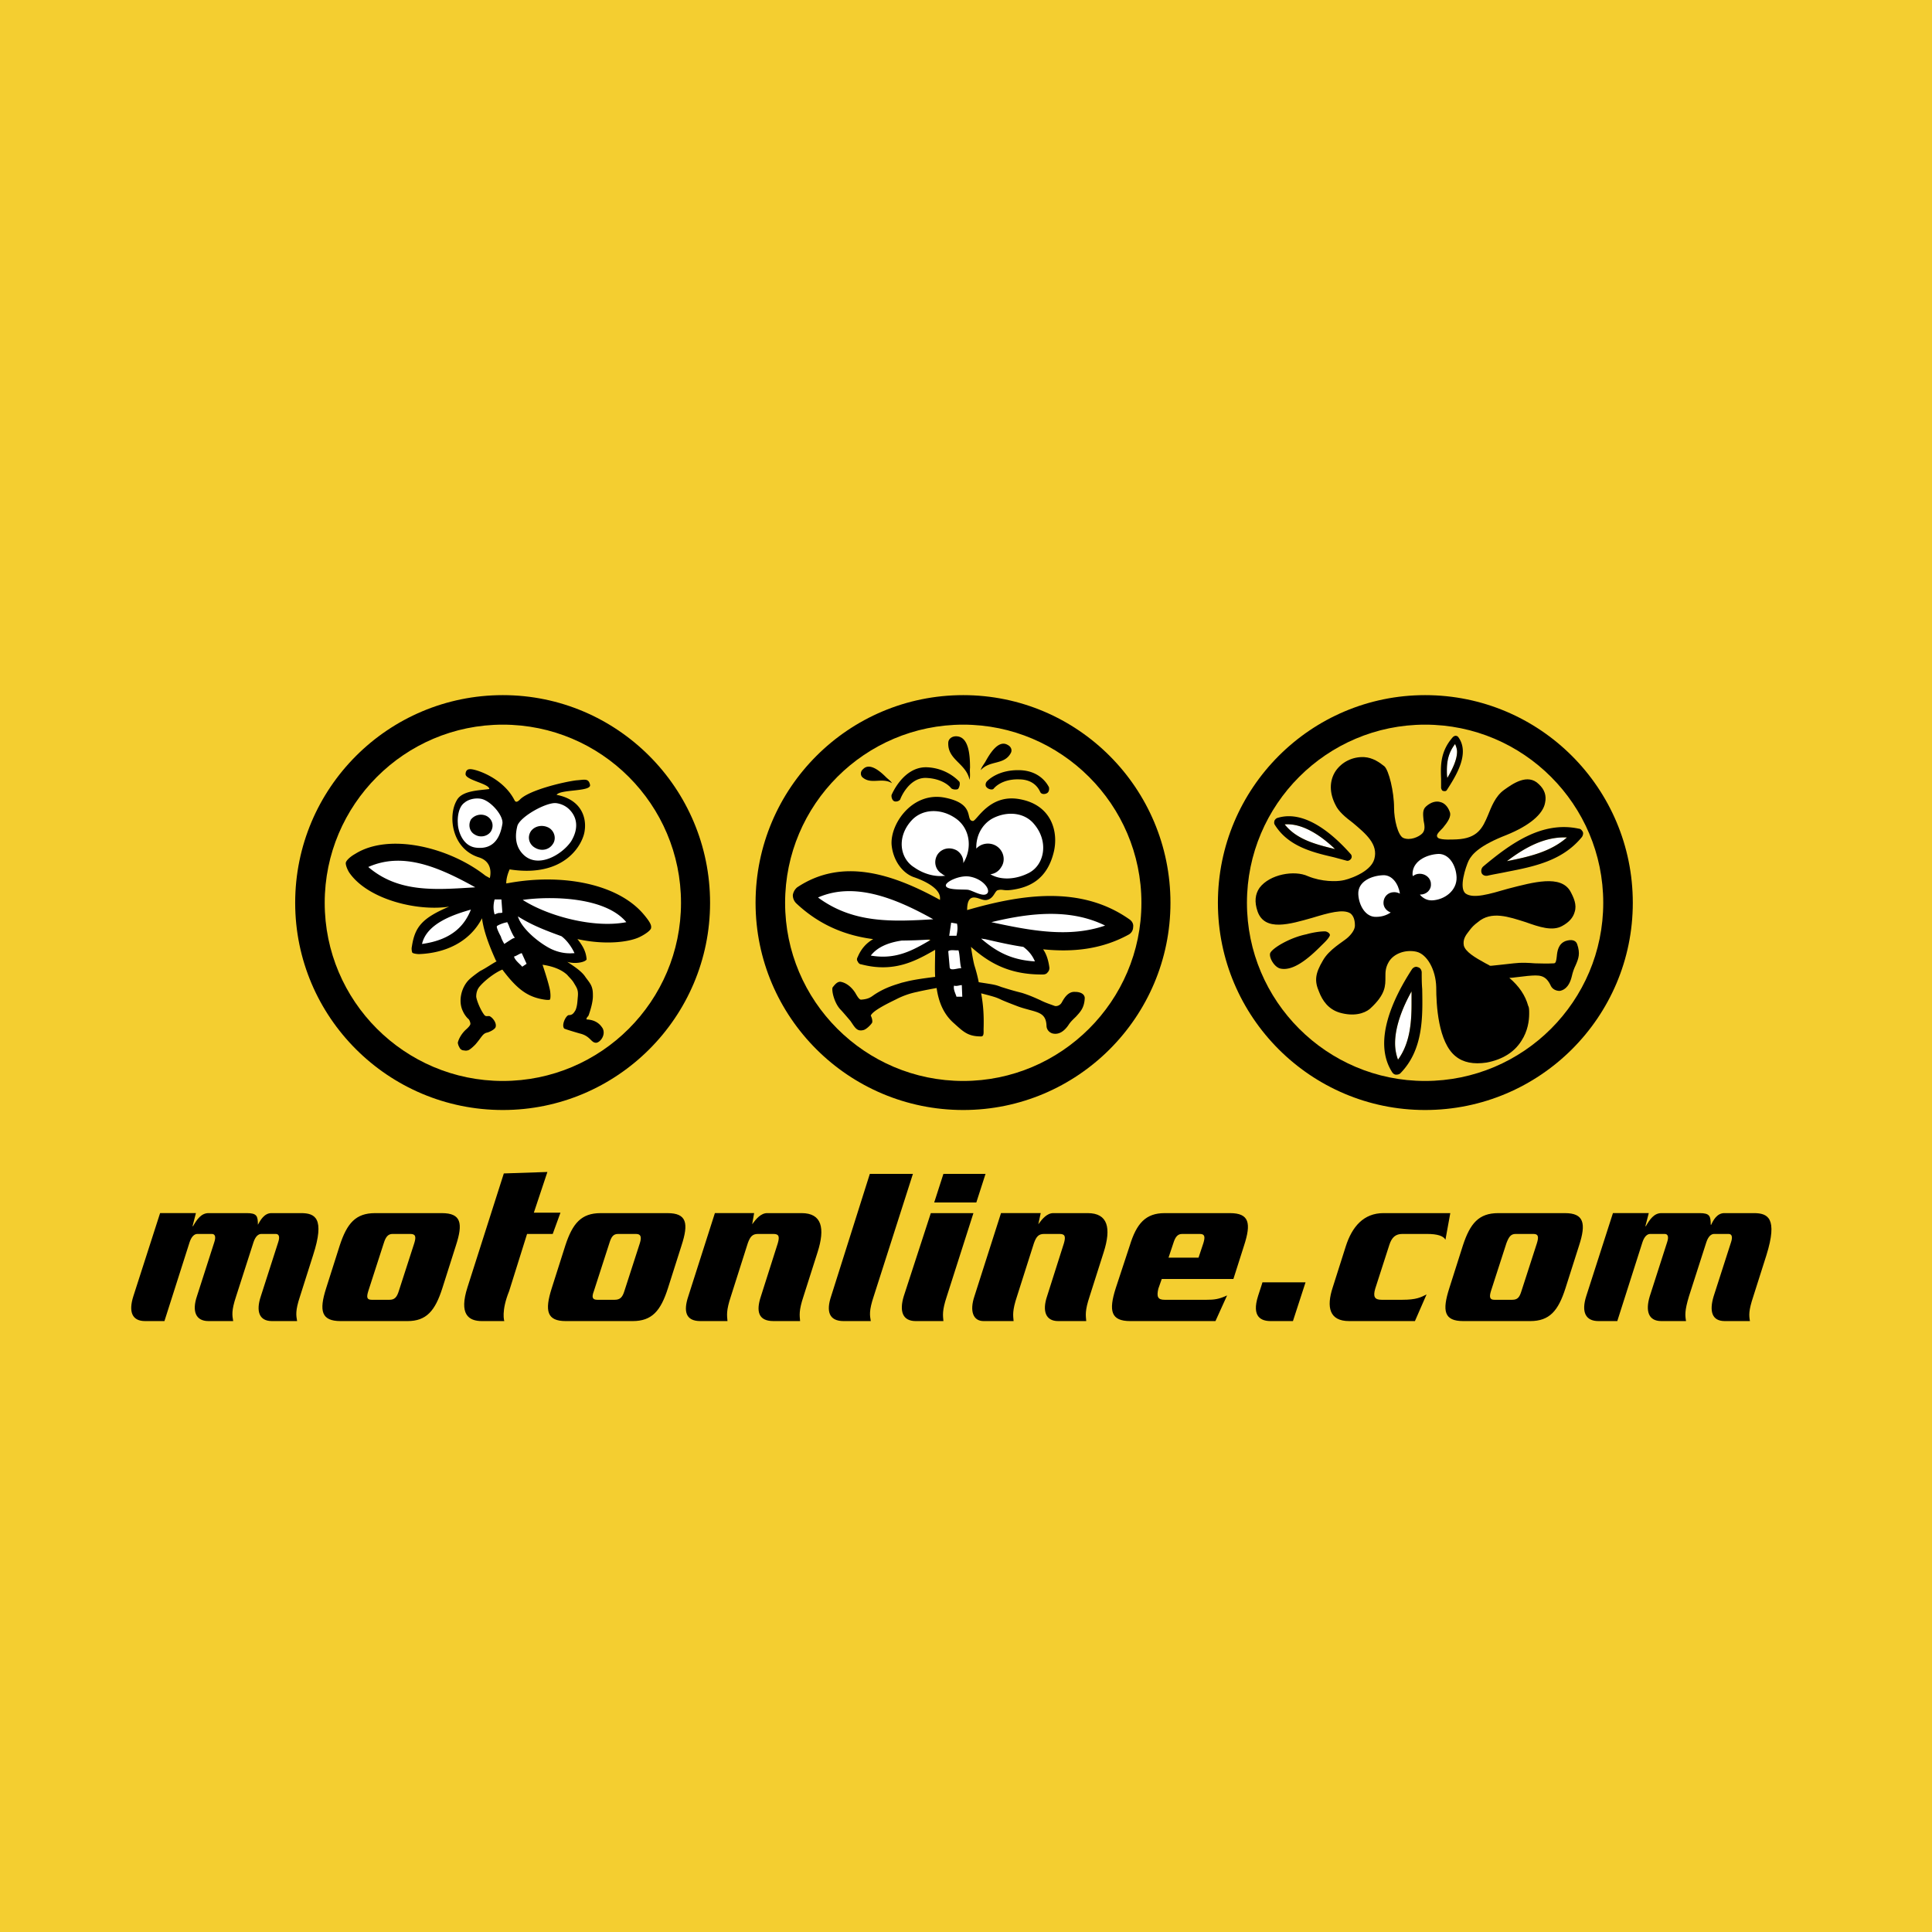 <svg xmlns="http://www.w3.org/2000/svg" width="2500" height="2500" viewBox="0 0 192.756 192.756"><g fill-rule="evenodd" clip-rule="evenodd"><path fill="#f4ce30" d="M0 0h192.756v192.756H0V0z"/><path fill="#fff" d="M149.379 86.258l1.98-1.497 2.754-1.353 2.752-.338-.095.58-1.112 1.255-2.945 1.256-3.334.097zM141.312 98.672v2.896l-.384 2.561-1.256 2.125-.774-.434-.675-2.658 1.062-2.703 1.401-2.658.626.871zM128.127 82.876c.193.193 2.85 1.788 2.85 1.788l2.174.29.531-.145-.387-.628-2.076-1.256-1.885-1.015-1.447.097.24.869zM144.162 75.873l.098 1.691.144.483.627-.87.485-1.739-.049-1.207-.338-.386-.967 2.028zM98.084 91.716s9.371-1.932 12.703.29l.098.676-3.043.966-9.709-.677-.049-1.255zM93.351 91.088l-8.115-2.995-4.153.676v1.546l5.313 2.028 4.685.194 2.753-.29-.483-1.159zM93.254 94.034l-2.028 1.497-3.285.483-1.594-.144.29-.725 1.112-1.353 3.525-.531 1.98.773zM94.655 91.522l1.787.338.145 4.396.387 3.381-.822 1.787-1.786-1.643.289-8.259zM97.408 93.986l1.305 1.449 2.027.724 2.223.146.82-.291-.144-.917-.821-1.256-3.429-.483-1.885.097-.096.531zM97.408 82.876l1.738-1.834 3.381-.097 1.836 1.449-.049 1.98-.046 1.304-1.161 1.981-1.931.676-2.076-.145-.194.772-.386.338h-1.546l-1.16-.048-1.738-.338-.918-1.207-2.27-.725-1.063-1.69-.242-1.546.87-2.029 1.594-1.159 2.029-.144 2.028.628.58 1.352.724.482z"/><path d="M19.548 121.033l-.338 1.305h.048c.387-.676.821-1.305 1.546-1.305h3.815c1.015 0 1.111.291 1.111 1.16.241-.436.628-1.16 1.352-1.16h2.946c1.401 0 2.415.484 1.208 4.203l-1.304 4.105c-.483 1.449-.386 1.883-.29 2.463H27.13c-1.304 0-1.594-1.014-1.111-2.463l1.739-5.41c.193-.58.048-.82-.242-.82h-1.449c-.29 0-.58.24-.773.82l-1.739 5.41c-.483 1.449-.386 1.883-.29 2.463h-2.463c-1.304 0-1.643-1.014-1.159-2.463l1.738-5.41c.193-.58.049-.82-.241-.82h-1.449c-.29 0-.58.24-.773.82l-2.512 7.873h-1.932c-1.256 0-1.69-.869-1.159-2.512.193-.58 2.657-8.26 2.657-8.26h3.576v.001zM164.498 121.033l-.338 1.305h.047c.387-.676.822-1.305 1.547-1.305h3.814c1.016 0 1.111.291 1.111 1.16h.049c.193-.436.58-1.16 1.303-1.16h2.947c1.4 0 2.414.484 1.256 4.203l-1.305 4.105c-.482 1.449-.434 1.883-.338 2.463h-2.512c-1.305 0-1.545-1.014-1.111-2.463l1.74-5.41c.193-.58.047-.82-.242-.82h-1.449c-.289 0-.58.24-.773.82l-1.738 5.41c-.434 1.449-.387 1.883-.289 2.463h-2.463c-1.305 0-1.594-1.014-1.16-2.463l1.738-5.41c.193-.58.049-.82-.24-.82h-1.449c-.291 0-.58.24-.773.82l-2.512 7.873h-1.883c-1.256 0-1.738-.869-1.207-2.512.191-.58 2.656-8.26 2.656-8.26h3.574v.001zM38.289 124.029c.193-.629.435-.918.87-.918h1.787c.532 0 .58.289.387.918l-1.545 4.781c-.193.627-.435.869-.917.869h-1.788c-.483 0-.531-.242-.338-.869l1.544-4.781zm7.196.241c.725-2.221.532-3.236-1.401-3.236h-6.665c-1.932 0-2.802 1.016-3.526 3.236l-1.352 4.25c-.725 2.271-.483 3.285 1.449 3.285h6.666c1.884 0 2.753-1.014 3.478-3.285l1.351-4.25zM50.267 117.074l4.347-.146-1.352 4.059h2.656l-.773 2.125h-2.56l-1.787 5.699c-.821 2.029-.483 2.994-.483 2.994h-2.222c-1.353 0-2.318-.676-1.449-3.381l3.623-11.35zM60.796 124.029c.193-.629.387-.918.87-.918h1.787c.483 0 .58.289.386.918l-1.545 4.781c-.193.627-.435.869-.966.869H59.59c-.483 0-.58-.242-.338-.869l1.544-4.781zm7.197.241c.725-2.221.532-3.236-1.4-3.236h-6.666c-1.932 0-2.801 1.016-3.526 3.236l-1.353 4.25c-.725 2.271-.483 3.285 1.401 3.285h6.666c1.932 0 2.801-1.014 3.526-3.285l1.352-4.25zM75.238 121.033l-.193 1.111c.386-.531.869-1.111 1.497-1.111h3.43c2.028 0 2.366 1.498 1.594 3.912l-1.401 4.396c-.483 1.449-.386 1.883-.338 2.463H77.17c-1.546 0-1.739-1.014-1.256-2.463l1.69-5.312c.193-.678.097-.918-.435-.918h-1.546c-.531 0-.772.24-1.014.918l-1.69 5.312c-.483 1.449-.386 1.883-.338 2.463h-2.705c-1.498 0-1.691-1.014-1.208-2.463l2.656-8.309h3.914v.001zM86.782 117.121h4.299l-3.913 12.221c-.483 1.449-.386 1.883-.29 2.463h-2.705c-1.498 0-1.739-1.014-1.256-2.463l3.865-12.221zM92.868 121.033h4.251l-2.657 8.309c-.483 1.449-.386 1.883-.338 2.463h-2.753c-1.353 0-1.642-1.014-1.208-2.463l2.705-8.309zm5.458-3.912l-.918 2.85h-4.202l.918-2.85h4.202zM103.832 121.033l-.24 1.111c.385-.531.869-1.111 1.496-1.111h3.43c2.029 0 2.367 1.498 1.594 3.912l-1.4 4.396c-.484 1.449-.387 1.883-.338 2.463h-2.803c-1.256 0-1.594-1.014-1.109-2.463l1.689-5.312c.193-.678.098-.918-.434-.918h-1.547c-.531 0-.771.24-1.014.918l-1.691 5.312c-.482 1.449-.387 1.883-.338 2.463h-2.994c-1.062 0-1.401-1.014-.918-2.463l2.656-8.309h3.961v.001zM116.584 125.477l.482-1.447c.193-.629.436-.918.869-.918h1.787c.484 0 .531.289.338.918l-.482 1.447h-2.994zm6.473 2.127l1.062-3.334c.723-2.221.531-3.236-1.402-3.236h-6.52c-1.885 0-2.801 1.016-3.479 3.236l-1.4 4.25c-.725 2.271-.482 3.285 1.449 3.285h8.5l1.16-2.561c-.82.387-1.305.436-2.076.436h-4.154c-.676 0-.822-.289-.629-1.111l.34-.965h7.149zM125.52 129.293c.338-1.014.434-1.352.434-1.352h4.299l-1.256 3.863h-2.221c-.919.001-1.934-.386-1.256-2.511zM137.207 128.568c-.24.822-.047 1.111.629 1.111h2.076c1.4 0 1.836-.242 2.416-.531l-1.16 2.656H134.6c-1.98 0-2.27-1.4-1.643-3.332l1.305-4.105c.627-1.98 1.787-3.334 3.768-3.334h6.666l-.484 2.658c-.193-.387-.82-.58-1.836-.58h-2.463c-.676 0-1.062.338-1.305 1.111l-1.401 4.346zM150.297 124.029c.242-.629.436-.918.918-.918h1.787c.482 0 .531.289.338.918l-1.545 4.781c-.193.627-.387.869-.918.869h-1.787c-.436 0-.531-.242-.338-.869l1.545-4.781zm7.246.241c.725-2.221.482-3.236-1.402-3.236h-6.664c-1.932 0-2.803 1.016-3.527 3.236l-1.352 4.25c-.725 2.271-.531 3.285 1.4 3.285h6.666c1.932 0 2.801-1.014 3.525-3.285l1.354-4.25z"/><path d="M142.182 69.643c-11.252 0-20.383 9.128-20.383 20.431 0 11.254 9.131 20.383 20.383 20.383 11.303 0 20.432-9.129 20.432-20.383-.001-11.303-9.13-20.431-20.432-20.431zm-14.006 12.606c1.787-.145 3.67 1.16 5.023 2.464-1.787-.435-3.816-.919-5.023-2.464zm10.578 8.791c-.436.29-.918.435-1.449.435-1.062.048-1.74-1.159-1.787-2.27-.049-1.256 1.305-1.835 2.463-1.884.918-.048 1.545.87 1.691 1.835a1.283 1.283 0 0 0-.58-.145 1.04 1.04 0 0 0-1.062 1.063c-.001.483.337.821.724.966zm.725 14.683a4.706 4.706 0 0 1-.291-1.643c0-1.689.773-3.621 1.643-5.168v1.256c-.001 1.98-.194 3.961-1.352 5.555zm3.38-15.891c-.484 0-.869-.193-1.209-.58.049 0 .049.048.049 0 .629 0 1.111-.483 1.062-1.062 0-.58-.531-1.015-1.111-1.015-.289 0-.531.097-.676.242 0-.048-.047-.097-.047-.145-.049-1.353 1.4-2.028 2.607-2.077 1.062 0 1.738 1.16 1.787 2.319.05 1.352-1.206 2.27-2.462 2.318zm1.545-12.22c-.049-.242-.049-.483-.049-.725 0-.918.146-1.788.822-2.657.096.242.193.483.193.772.001.775-.434 1.692-.966 2.61zm5.942 8.307c1.834-1.4 3.814-2.463 5.988-2.366-1.641 1.449-3.814 1.932-5.988 2.366z" fill="#f2ca30"/><path d="M96.104 69.353c-11.447 0-20.721 9.274-20.721 20.721 0 11.399 9.273 20.672 20.721 20.672 11.4 0 20.673-9.273 20.673-20.672 0-11.448-9.273-20.721-20.673-20.721zm0 38.495c-9.805 0-17.774-7.969-17.774-17.774s7.97-17.775 17.774-17.775c9.757 0 17.775 7.97 17.775 17.775s-8.018 17.774-17.775 17.774z"/><path d="M88.376 77.516c-.627-.628-1.642-1.449-2.27-.773a.544.544 0 0 0-.097.773c.87.821 1.98 0 2.995.627-.193-.289-.386-.386-.628-.627zM98.326 75.97c.531-.966 1.352-2.173 2.223-1.642.289.145.482.483.289.821-.676 1.208-2.078.676-2.994 1.691.095-.339.289-.532.482-.87zM88.956 79.302c-.048.193.048.532.242.628.193.097.531 0 .628-.193 0-.048.821-2.125 2.511-2.125 1.739.048 2.464.917 2.512.965.097.193.531.242.725.146.145-.146.241-.531.145-.725-.048-.048-1.208-1.401-3.333-1.449-2.271 0-3.382 2.657-3.43 2.753zM98.471 77.95c-.145.145-.193.435-.049.58.146.193.58.338.725.145 0 0 .725-.966 2.512-.917 1.691 0 2.078 1.207 2.125 1.255.098.242.436.242.629.145.24-.097.289-.387.24-.628-.047-.048-.723-1.642-2.945-1.69-2.175-.049-3.188 1.062-3.237 1.11z"/><path d="M112.672 91.716c-4.879-3.429-10.82-2.463-16.181-.917 0-.58.097-1.256.675-1.256.484 0 .869.338 1.305.242.676-.145.773-.87 1.062-.966.531-.146.531.096 1.498-.049 1.594-.241 3.43-.966 4.105-3.767.482-1.98-.193-4.685-3.381-5.265-3.043-.58-4.299 2.173-4.686 2.173-.821-.048.338-1.69-2.753-2.318-3.236-.676-5.506 2.56-5.361 4.686.145 1.594 1.111 2.85 2.222 3.236 1.014.338 2.656 1.111 2.608 2.125v.145c-4.733-2.608-9.756-4.25-14.249-1.256a1.256 1.256 0 0 0-.435.772c0 .29.097.58.338.821 2.415 2.271 5.072 3.236 7.68 3.574-.677.387-1.208.966-1.546 1.787-.097.145-.097.338 0 .435.048.145.193.29.338.29 3.285.871 5.458-.337 7.39-1.448 0 .917-.048 1.835 0 2.704-2.367.291-2.705.436-3.333.58-.58.193-1.594.436-2.753 1.207-.338.242-.58.436-1.304.484-.193 0-.386-.34-.58-.678-.338-.531-.869-1.014-1.497-1.109-.338 0-.58.338-.773.578-.097.387.193 1.547.773 2.174.242.242 1.014 1.16 1.014 1.16.435.627.628 1.062 1.256.918.338-.049.869-.629.918-.773.048-.338-.145-.676-.145-.676.193-.531 2.077-1.4 2.56-1.643a7.924 7.924 0 0 1 2.077-.725c.58-.145 1.933-.387 1.933-.387.193 1.354.676 2.607 1.738 3.525.966.871 1.401 1.305 2.705 1.305.291 0 .242-.387.242-.725.049-1.498-.049-2.512-.242-3.574 1.305.338 1.449.387 1.885.58.289.145.773.338 1.787.725.387.145.771.242 1.111.338 1.062.289 1.689.434 1.738 1.594 0 .338.24.676.627.773.242.047.869.145 1.547-.822.24-.387.531-.627.771-.869.436-.482.822-.869.869-1.836 0-.385-.385-.627-.965-.627-.676-.049-1.062.58-1.305 1.014-.193.387-.58.436-.725.387-.676-.242-.965-.338-1.449-.58-.531-.24-1.062-.482-1.834-.725-1.16-.289-1.691-.482-2.029-.578-.627-.242-.725-.242-2.27-.484a14.684 14.684 0 0 0-.436-1.689c-.145-.58-.241-1.208-.338-1.836 1.643 1.449 3.672 2.801 7.198 2.754.145 0 .338-.049.434-.193a.622.622 0 0 0 .193-.484c-.096-.724-.289-1.352-.627-1.834 2.85.29 5.748.048 8.5-1.449a.858.858 0 0 0 .482-.773c.051-.292-.093-.582-.382-.775zm-25.793 3.622c.676-.87 1.787-1.304 3.091-1.498a49.2 49.2 0 0 0 2.705-.096c.097 0 .145.048.145.048-1.739 1.015-3.43 1.981-5.941 1.546zm-5.265-5.796c3.526-1.545 7.535-.048 11.496 2.174-4.058.241-7.97.434-11.496-2.174zm17.388-7.873c1.449-.773 3.188-.628 4.154.531 1.496 1.739 1.062 4.057-.482 4.878-1.305.677-2.803.773-3.865.146.436-.049.822-.29 1.062-.677.484-.676.291-1.642-.434-2.125-.678-.435-1.547-.29-2.029.242-.049-1.16.483-2.367 1.594-2.995zm-7.776 4.878c-1.498-.917-1.788-3.139-.193-4.781 1.062-1.062 2.801-1.111 4.202-.193 1.594 1.014 1.787 3.091.869 4.54.048-.483-.193-.966-.628-1.256-.676-.386-1.497-.241-1.932.387-.435.676-.242 1.545.435 1.932a.773.773 0 0 0 .338.193c-.966.145-2.125-.145-3.091-.822zm3.14 1.788c0-.387 1.448-1.063 2.415-.87 1.304.242 2.028 1.256 1.739 1.642-.387.483-1.498-.29-1.981-.338-.58-.048-2.173.049-2.173-.434zm1.062 5.023h-.724l.193-1.304.58.097c.096.386.047.772-.049 1.207zm-.676 3.187l-.145-1.641c.193-.193.772-.048 1.014-.097.145.338.145 1.498.29 1.787-.435 0-1.063.291-1.159-.049zm.676 2.898c-.097-.338-.338-.725-.242-1.111.242.098.532-.047.773-.047l.048 1.158h-.579zm2.463-5.795c.145 0 .242.048.387.048 1.256.29 2.512.58 3.816.773.531.387.918.87 1.158 1.449-2.512-.145-4.008-1.111-5.361-2.27zm1.015-1.643c3.961-.966 7.92-1.353 11.35.338-3.623 1.256-7.535.484-11.35-.338zM96.78 76.598c0-1.353-.145-3.139-1.401-3.139-.386 0-.772.241-.772.676-.048 1.69 1.787 2.029 2.125 3.671.097-.484 0-.773.048-1.208zM64.226 91.233c-2.56-3.043-8.066-4.105-13.428-3.14l-.29.048c0-.483.145-.966.338-1.401 5.603.87 7.342-2.608 7.487-3.864.193-1.256-.29-3.091-2.802-3.574.387-.579 3.526-.29 3.333-1.014-.145-.676-.58-.483-1.353-.435-1.208.145-4.733.966-5.651 1.932-.29.29-.435.241-.531.048-1.159-2.27-3.96-3.14-4.443-3.091-.483 0-.435.531-.435.531.097.58 2.366.918 2.366 1.449-1.014.145-2.705.145-3.236 1.111-.917 1.545-.531 4.83 2.173 5.699 1.594.483 1.111 2.077 1.111 2.077l-.435-.242c-3.623-2.85-9.612-4.299-12.993-2.174-.435.242-.821.58-.918.821-.097.193.145.773.338 1.062 1.884 2.705 6.859 3.864 9.95 3.381-2.753 1.159-3.429 2.077-3.719 4.009-.049.193 0 .483.048.58.097.097.483.145.676.145 2.56-.097 5.023-1.159 6.279-3.574.145 1.159.628 2.56 1.401 4.25.048 0 .048.048.048.048-.531.29-1.062.676-1.642.967-.145.096-.821.578-1.111.869-.772.771-1.111 2.174-.58 3.188.097.24.386.627.531.725.097.096.193.338.193.482s-.193.338-.338.482c-.628.531-.869 1.16-.917 1.402 0 .047.048.289.145.434.097.242.29.338.483.338a.74.74 0 0 0 .483-.049c.241-.145.483-.385.628-.529.676-.773.725-1.111 1.208-1.209.193-.047.725-.289.821-.531.146-.434-.338-1.014-.628-1.111-.29 0-.338.049-.483-.096-.386-.482-.773-1.449-.821-1.836 0-.387.097-.725.338-1.014.531-.629 1.546-1.4 2.271-1.691 1.449 1.934 2.463 2.656 3.912 2.947.483.096.772.096.821.049.048 0 .097-.291.048-.725-.048-.629-.772-2.754-.772-2.754.676.097 1.739.338 2.463 1.014.242.291.483.484.676.822.289.482.435.676.386 1.303-.048.484-.048.967-.241 1.402-.145.24-.29.482-.628.482-.29-.049-.821 1.014-.483 1.352.242.098.87.291 1.545.484 1.015.24 1.111.869 1.546.918.386.096 1.111-.725.725-1.449-.193-.291-.58-.822-1.594-.871-.048-.145.097-.24.193-.385.193-.531.435-1.354.435-1.934 0-.289 0-.578-.096-.869-.097-.338-.338-.627-.628-1.014-.387-.627-1.256-1.159-1.835-1.545.772.241 1.787.047 1.932-.242-.048-.676-.29-1.256-.917-2.029 2.85.628 5.265.29 6.279-.241.482-.242.966-.58 1.062-.821.049-.238.049-.48-.724-1.397z"/><path d="M36.743 86.5c3.043 2.608 6.762 2.27 10.674 2.028-3.815-2.125-7.292-3.526-10.674-2.028zM47.949 79.689c.966.145 2.318 1.69 2.174 2.512-.193 1.208-.773 2.608-2.657 2.367-1.4-.193-1.787-1.835-1.787-2.416-.048-.579.048-1.642.676-2.076.338-.29.966-.484 1.594-.387zM51.62 82.394c.29-.917 2.801-2.318 3.815-2.27.483.048.918.242 1.256.531.869.773 1.111 1.932.29 3.285-.918 1.352-3.381 2.801-4.83 1.255-.918-.966-.676-2.222-.531-2.801zM62.487 92.005c-3.188.628-7.776-.579-10.336-2.222 2.753-.386 8.211-.337 10.336 2.222zM49.784 91.088c-.097 0-.435.145-.435.145-.145-.483-.145-.966 0-1.498h.676l.097 1.304c-.048.049-.241.049-.338.049zM50.605 92.005l-.193.048c-.242.048-.725.242-.821.338-.146.096.386 1.062.386 1.062.048.241.338.725.338.725s.58-.387.821-.531l.242-.097-.097-.097a6.718 6.718 0 0 1-.531-1.159l-.145-.289zM52.538 96.159l-.435.29c-.242-.29-.725-.628-.821-1.015.242-.048.532-.29.773-.338l.483 1.063zM46.983 90.75c-.58 1.449-1.739 2.995-4.878 3.43.482-2.126 3.38-2.995 4.878-3.43zM57.319 95.097c-.241 0-1.159.145-2.367-.435-1.159-.58-2.898-1.98-3.284-3.236 1.449.917 2.898 1.449 4.347 1.98.531.386 1.014 1.063 1.304 1.691z" fill="#fff"/><path d="M47.369 83.263c-.531-.29-.676-.966-.386-1.497a1.273 1.273 0 0 1 1.594-.338c.58.338.725 1.014.387 1.545-.339.484-1.064.628-1.595.29zM53.358 84.567c-.58-.338-.773-1.063-.386-1.642.386-.532 1.159-.677 1.787-.338.579.338.772 1.111.386 1.642-.386.58-1.159.725-1.787.338z"/><path d="M32.396 90.074c0-9.805 7.97-17.775 17.774-17.775 9.805 0 17.774 7.97 17.774 17.775s-7.969 17.774-17.774 17.774c-9.804 0-17.774-7.969-17.774-17.774zm-2.946 0c0 11.399 9.273 20.672 20.721 20.672 11.399 0 20.673-9.273 20.673-20.672 0-11.447-9.274-20.721-20.673-20.721-11.448 0-20.721 9.273-20.721 20.721zM121.51 90.074c0 11.399 9.273 20.672 20.672 20.672 11.447 0 20.723-9.273 20.723-20.672 0-11.447-9.275-20.721-20.723-20.721-11.399 0-20.672 9.273-20.672 20.721zm2.898 0c0-9.805 7.969-17.775 17.773-17.775 9.807 0 17.775 7.97 17.775 17.775s-7.969 17.774-17.775 17.774c-9.804 0-17.773-7.969-17.773-17.774z"/><path d="M132.184 92.923c.242 0 .58.241.484.435-.145.338-.58.725-.918 1.062-1.207 1.208-2.705 2.464-3.961 2.222-.627-.098-1.207-1.111-1.062-1.546.193-.483 1.932-1.545 3.623-1.884.144-.047 1.062-.289 1.834-.289zM134.744 85.195c-1.883-2.125-4.686-4.443-7.342-3.574a.583.583 0 0 0-.24.242c-.049.145-.049.29 0 .386 1.352 2.222 3.863 2.802 5.939 3.285l1.256.338c.146.048.338-.049.436-.193a.374.374 0 0 0-.049-.484zm-6.568-2.946c1.787-.145 3.67 1.16 5.023 2.464-1.787-.435-3.816-.919-5.023-2.464z"/><path d="M133.248 76.936c-.629.966-.629 2.173 0 3.381.289.628.965 1.208 1.738 1.787 1.256 1.062 2.559 2.125 2.125 3.622-.387 1.353-2.754 2.077-3.236 2.126-.531.096-1.98.145-3.381-.435-1.354-.628-3.816-.193-4.83 1.159-.436.628-.531 1.401-.193 2.367.725 2.028 3.236 1.256 5.459.628 1.594-.483 3.09-.918 3.814-.435.289.241.436.628.436 1.207 0 .338-.242.773-.725 1.208-.484.435-1.836 1.159-2.465 2.27-.771 1.304-.869 2.029-.385 3.14.338.869.918 1.738 2.076 2.076 1.352.387 2.416.098 2.994-.385 1.594-1.449 1.547-2.32 1.547-3.189 0-.482 0-.918.338-1.497.482-.821 1.643-1.256 2.752-1.015 1.062.242 1.934 1.787 1.98 3.527 0 1.787.193 5.506 1.932 6.906.773.627 1.787.82 3.092.627 1.547-.289 2.754-1.014 3.479-2.172.627-.967.771-1.98.771-2.705 0-.338 0-.629-.096-.773-.291-1.062-.918-1.98-1.885-2.801.291 0 .58-.049.58-.049.436-.049.869-.096 1.256-.145 1.16-.098 1.787-.145 2.318 1.014.145.291.484.482.869.482.291-.047.918-.24 1.209-1.447.096-.436.24-.822.385-1.111.291-.677.484-1.16.146-2.125-.146-.387-.58-.483-1.16-.29-.725.29-.82 1.015-.869 1.545-.049.435-.096.677-.289.677-.773.048-1.354 0-1.885 0-.676-.049-1.305-.098-2.125 0-1.207.145-1.836.193-2.223.241h-.145c-.049-.048-.434-.241-.434-.241-1.062-.58-2.029-1.16-2.174-1.788-.098-.579.145-.966.531-1.449.289-.387.482-.58.869-.87 1.352-1.159 3.092-.531 4.781 0 1.354.483 2.656.918 3.623.387.725-.387 1.111-.87 1.256-1.401.242-.725-.096-1.449-.436-2.077-.965-1.642-3.621-.917-6.23-.242-1.836.532-3.43 1.015-4.201.483-.725-.531 0-2.656.289-3.284.338-.677 1.16-1.546 3.768-2.56 2.27-.918 3.672-2.077 3.863-3.236.146-.677-.047-1.305-.627-1.836-1.111-1.11-2.607-.048-3.479.58-.869.628-1.256 1.691-1.594 2.512-.531 1.256-1.014 2.319-3.139 2.415-.242 0-1.498.097-1.836-.145-.338-.29.145-.628.484-1.014.434-.531.869-1.111.676-1.594-.193-.531-.531-.87-.918-.966-.436-.145-.967 0-1.449.435-.387.338-.289.869-.242 1.4.098.483.193.966-.145 1.304s-1.207.725-1.883.435c-.531-.241-.918-1.835-.918-2.994 0-1.643-.531-3.768-.967-4.154-.482-.386-1.158-.869-2.027-.917-1.155-.048-2.218.483-2.845 1.401z"/><path d="M138.029 90.074c0-.58.434-1.063 1.062-1.063.193 0 .387.048.58.145-.146-.966-.773-1.884-1.691-1.835-1.158.048-2.512.628-2.463 1.884.047 1.111.725 2.318 1.787 2.27.531 0 1.014-.145 1.449-.435-.386-.145-.724-.483-.724-.966zM143.535 85.195c-1.207.049-2.656.725-2.607 2.077 0 .048.047.097.047.145.145-.145.387-.242.676-.242.58 0 1.111.435 1.111 1.015.049.579-.434 1.062-1.062 1.062 0 .048 0 0-.049 0 .34.386.725.58 1.209.58 1.256-.048 2.512-.966 2.463-2.318-.05-1.16-.725-2.319-1.788-2.319z" fill="#fff"/><path d="M145.467 73.506a.373.373 0 0 0-.242-.097c-.096 0-.145.049-.24.097-1.305 1.449-1.256 2.898-1.207 4.202v.918c.047.145.096.29.24.29.145.048.291 0 .338-.097.869-1.352 2.367-3.671 1.111-5.313zm-1.063 4.106c-.049-.242-.049-.483-.049-.725 0-.918.146-1.788.822-2.657.096.242.193.483.193.772.001.775-.434 1.692-.966 2.61zM157.928 83.021c-.096-.193-.24-.338-.385-.338-3.721-.821-6.908 1.545-9.564 3.767a.599.599 0 0 0-.145.677c.096.193.338.29.58.241.627-.145 1.256-.241 1.932-.386 2.752-.532 5.555-1.111 7.486-3.478.096-.144.145-.337.096-.483zm-7.582 2.898c1.834-1.4 3.814-2.463 5.988-2.366-1.641 1.449-3.814 1.932-5.988 2.366zM141.893 98.672c-.049-.58-.049-1.16-.049-1.643 0-.242-.145-.484-.385-.531-.193-.098-.436 0-.58.193-1.98 3.043-3.912 7.293-1.98 10.287.096.145.24.242.387.242.193 0 .338-.049.434-.145 2.317-2.366 2.221-5.7 2.173-8.403zm-2.414 7.051a4.706 4.706 0 0 1-.291-1.643c0-1.689.773-3.621 1.643-5.168v1.256c-.001 1.98-.194 3.961-1.352 5.555z"/></g></svg>